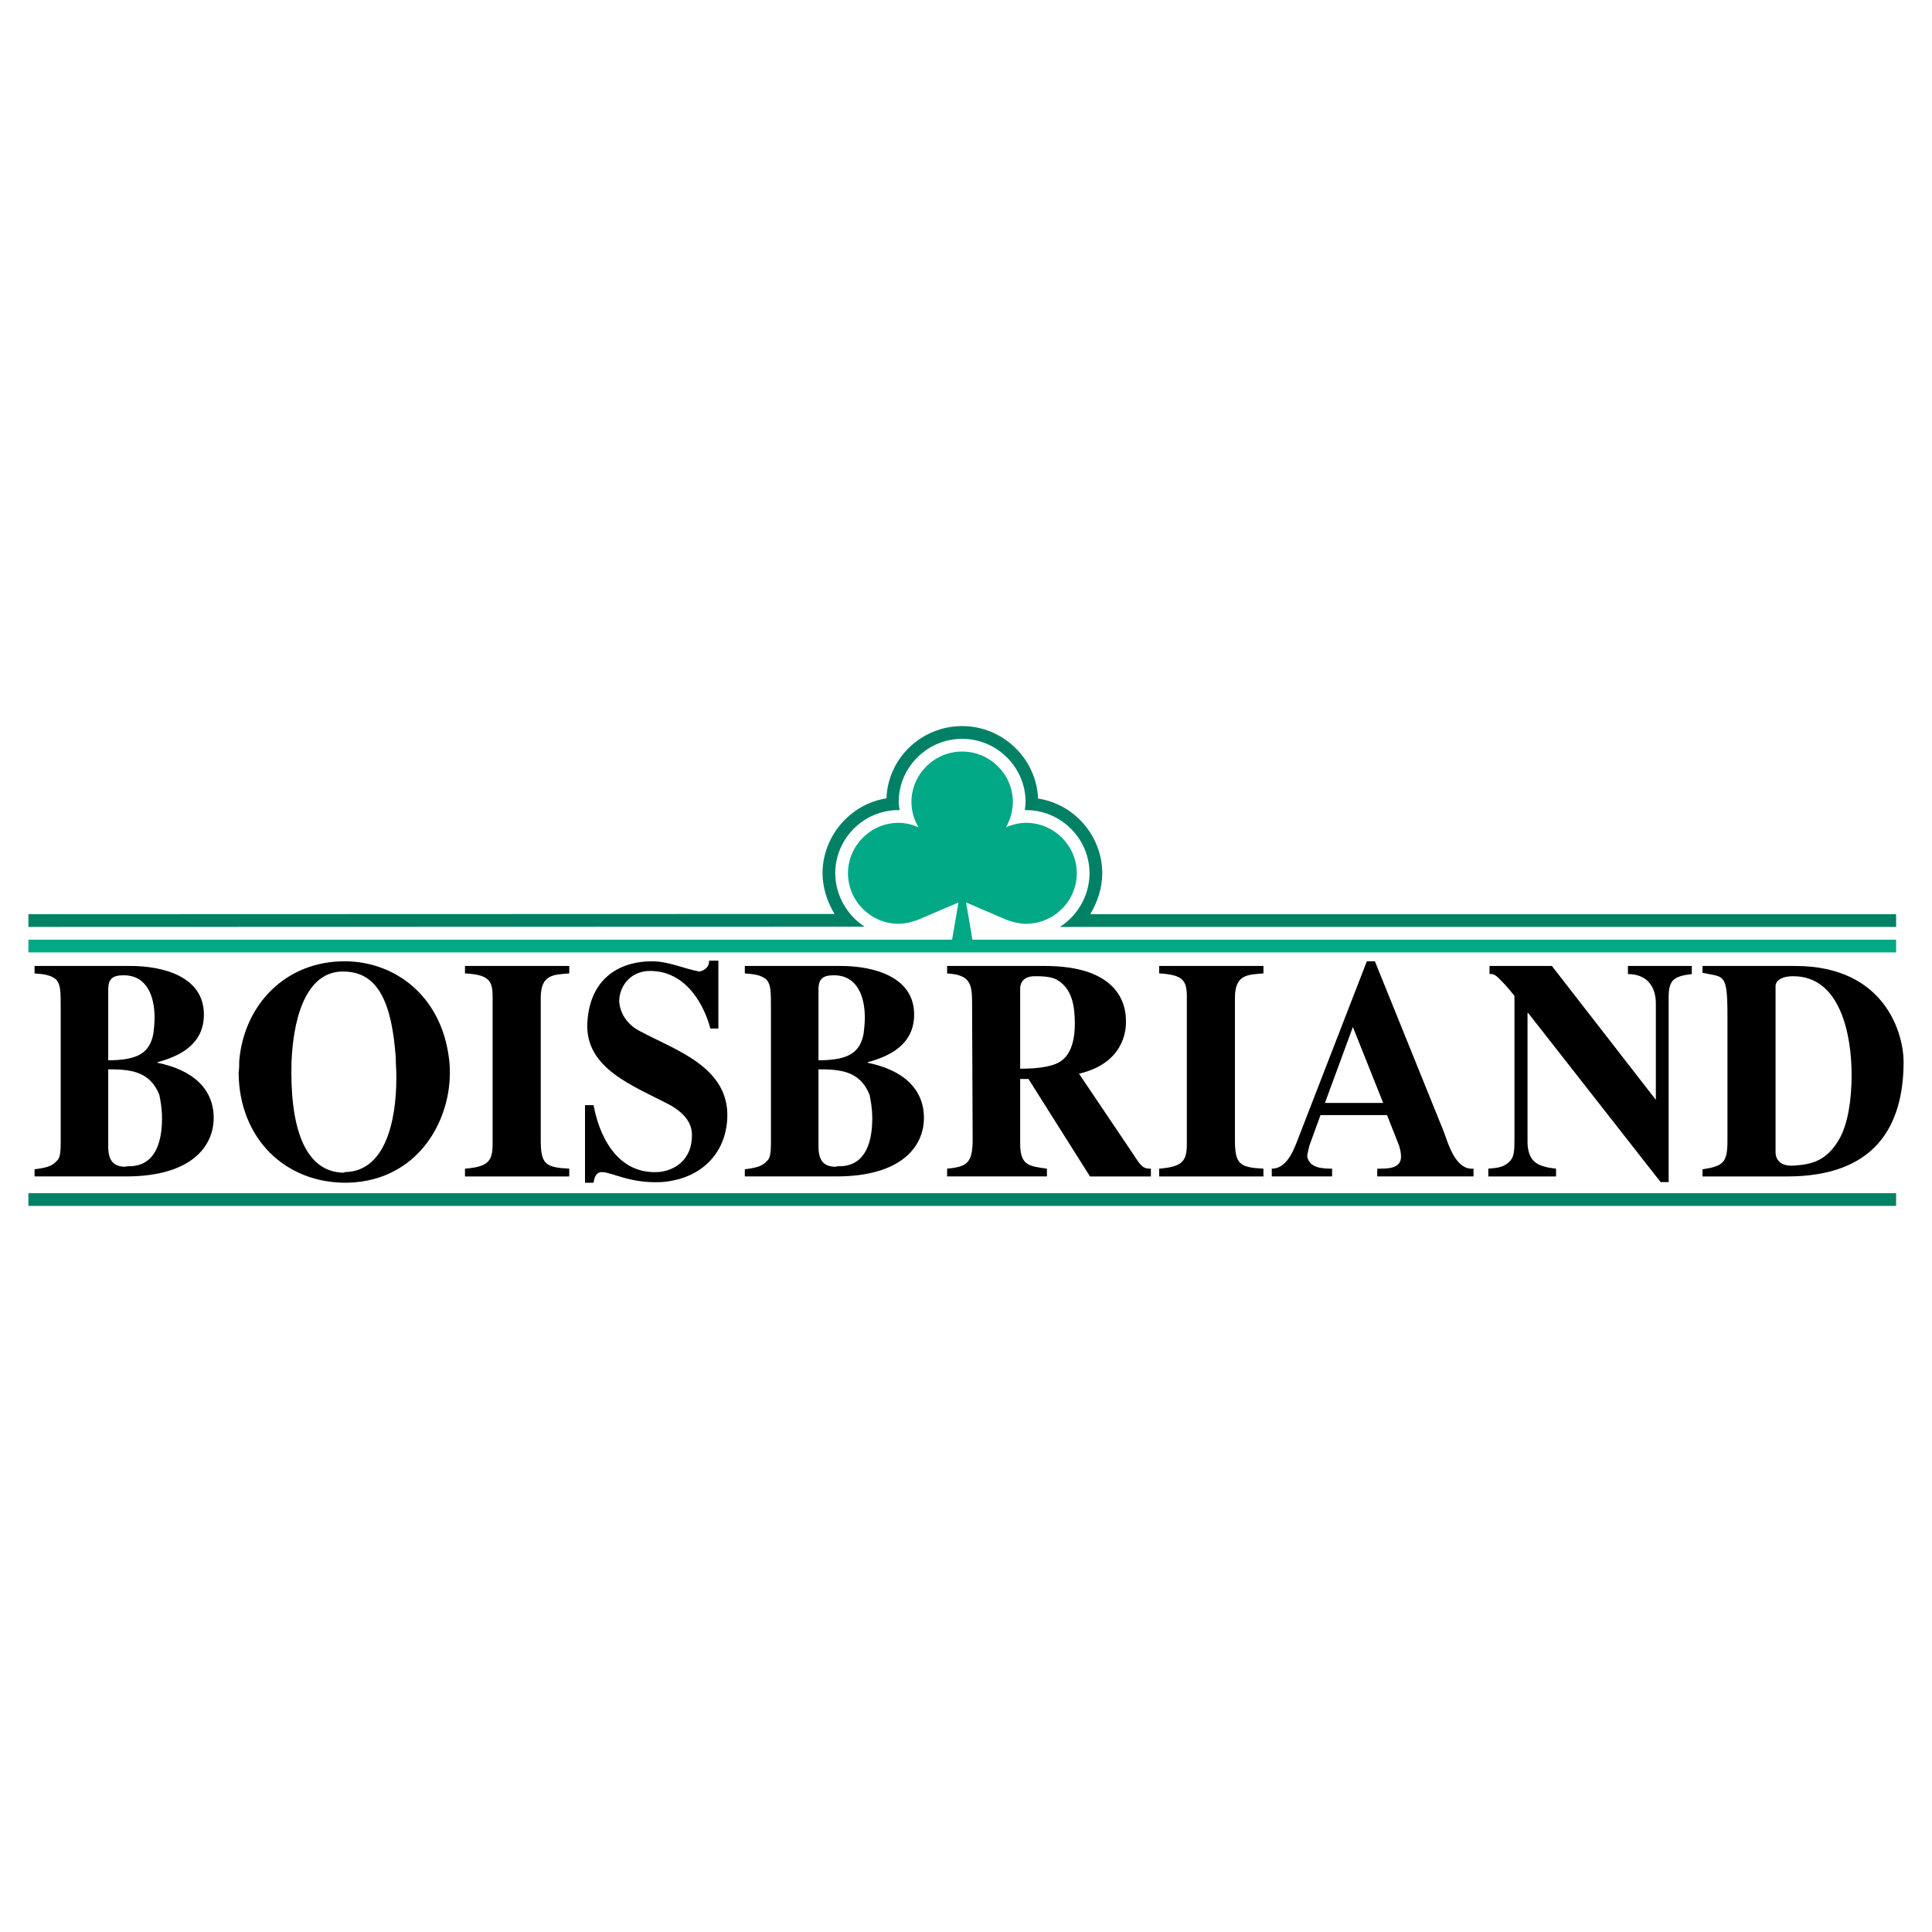 <?xml version="1.0" encoding="utf-8"?>
<!-- Generator: Adobe Illustrator 13.0.0, SVG Export Plug-In . SVG Version: 6.00 Build 14948)  -->
<!DOCTYPE svg PUBLIC "-//W3C//DTD SVG 1.0//EN" "http://www.w3.org/TR/2001/REC-SVG-20010904/DTD/svg10.dtd">
<svg version="1.0" id="Layer_1" xmlns="http://www.w3.org/2000/svg" xmlns:xlink="http://www.w3.org/1999/xlink" x="0px" y="0px"
	 width="192.756px" height="192.756px" viewBox="0 0 192.756 192.756" enable-background="new 0 0 192.756 192.756"
	 xml:space="preserve">
<g>
	<polygon fill-rule="evenodd" clip-rule="evenodd" fill="#FFFFFF" points="0,0 192.756,0 192.756,192.756 0,192.756 0,0 	"/>
	<polygon fill-rule="evenodd" clip-rule="evenodd" fill="#008166" points="189.176,120.314 189.176,119.045 2.834,119.045 
		2.834,120.314 189.176,120.314 	"/>
	<path fill-rule="evenodd" clip-rule="evenodd" fill="#00A886" d="M100.367,91.747l-3.983-1.711l0.635,3.715h92.156v1.271H2.834
		v-1.271h92.157l0.635-3.715l-3.983,1.711c-0.635,0.244-1.319,0.416-2.004,0.416c-2.761,0-5.034-2.273-5.034-5.035
		c0-2.761,2.273-5.034,5.034-5.034c0.685,0,1.369,0.171,2.004,0.44c-0.464-0.758-0.708-1.662-0.708-2.517
		c0-2.762,2.272-5.035,5.059-5.035s5.06,2.273,5.06,5.035c0,0.855-0.246,1.759-0.686,2.517c0.611-0.269,1.344-0.44,2.004-0.44
		c2.787,0,5.059,2.273,5.059,5.034c0,2.762-2.271,5.035-5.059,5.035C101.711,92.163,100.979,91.991,100.367,91.747L100.367,91.747z"
		/>
	<path fill-rule="evenodd" clip-rule="evenodd" fill="#008166" d="M189.176,92.48v-1.271h-80.4c0.732-1.222,1.197-2.639,1.197-4.081
		c0-3.69-2.762-6.916-6.404-7.454c-0.17-4.032-3.543-7.234-7.575-7.234s-7.405,3.177-7.551,7.209
		c-3.617,0.562-6.378,3.788-6.378,7.478c0,1.417,0.464,2.859,1.198,4.057L2.834,91.209v1.271l83.433-0.024
		c-1.784-1.148-2.933-3.202-2.933-5.328c0-3.47,2.835-6.305,6.305-6.305c0.024,0,0.098,0,0.122,0
		c-0.049-0.244-0.098-0.538-0.098-0.806c0-3.47,2.859-6.305,6.33-6.305c3.47,0,6.329,2.835,6.329,6.305
		c0,0.269-0.049,0.562-0.072,0.806c0.023,0,0.098,0,0.121,0c3.471,0,6.33,2.835,6.33,6.305c0,2.151-1.148,4.204-2.957,5.352H189.176
		L189.176,92.48z"/>
	<path fill-rule="evenodd" clip-rule="evenodd" d="M6.056,100.629v11.898c0,0.467,0,0.963,0,1.461c0,0.9-0.06,1.553-0.356,1.801
		c-0.415,0.436-0.711,0.684-2.252,0.871v0.713h9.128c6.49,0,8.743-2.982,8.743-5.84c0-2.889-2.074-4.783-5.601-5.498v-0.062
		c2.312-0.621,4.624-1.832,4.624-4.754c0-3.82-4.12-4.846-7.351-4.846H3.448v0.746c0.8,0.062,1.66,0.123,2.193,0.652
		C6.056,98.268,6.056,98.982,6.056,100.629L6.056,100.629z M10.798,98.734c0-1.088,0.445-1.43,1.542-1.43
		c2.371,0,3.082,2.176,3.082,4.225c0,0.561-0.059,1.088-0.119,1.586c-0.356,1.832-1.393,2.67-4.505,2.67V98.734L10.798,98.734z
		 M10.798,114.391v-7.703c2.075,0,4.149,0.123,5.098,2.547c0.089,0.436,0.267,1.273,0.267,2.361c0,2.143-0.563,4.566-2.993,4.752
		c-0.237,0-0.474,0-0.771,0.062C11.539,116.348,10.798,116.037,10.798,114.391L10.798,114.391z"/>
	<path fill-rule="evenodd" clip-rule="evenodd" d="M23.868,105.848c0,0.373,0,0.715-0.06,1.213
		c0.06,6.492,4.624,11.033,10.877,10.939c7.587-0.186,10.906-7.244,10.077-12.648c-0.859-6.059-5.365-9.382-10.255-9.444
		C28.491,95.845,24.342,100.256,23.868,105.848L23.868,105.848z M29.084,105.91c0.237-5.219,1.837-9.102,5.275-8.978
		c3.409,0.062,4.742,3.201,5.127,8.605c0,0.621,0.06,1.213,0.06,1.957c0,4.475-1.156,9.383-5.127,9.445c0,0,0,0-0.119,0.062
		C30.299,116.939,28.906,112.279,29.084,105.91L29.084,105.91z"/>
	<path fill-rule="evenodd" clip-rule="evenodd" d="M49.148,99.418v14.725c0,1.709-0.444,2.268-2.756,2.455v0.775h10.403v-0.775
		c-2.371-0.125-2.845-0.436-2.845-2.859V99.541c0-2.359,1.333-2.299,2.845-2.422v-0.746H46.392v0.746
		C48.763,97.242,49.148,97.834,49.148,99.418L49.148,99.418z"/>
	<path fill-rule="evenodd" clip-rule="evenodd" d="M58.602,101.965c-0.296,4.66,4.624,6.369,8.269,8.295
		c1.63,0.932,2.164,1.957,2.164,2.982c0.03,2.422-1.689,3.572-3.378,3.697c-4.92,0.248-6.194-5.281-6.431-6.68h-0.86V118h0.86
		c0.059-0.496,0.237-1.061,0.83-1.061c0.978,0,2.786,1.154,5.957,0.998c4.061-0.311,6.431-2.986,6.55-6.436
		c0.178-5.064-5.216-6.74-8.624-8.574c-1.453-0.715-2.104-1.926-2.164-3.074c0.059-1.648,1.274-2.983,3.082-2.983
		c3.764,0,5.483,3.696,6.016,5.747h0.8v-6.772h-0.919c0,0.652-0.444,0.963-0.978,1.087c-1.63-0.311-3.082-1.025-4.742-1.025
		C62.129,95.907,58.898,97.336,58.602,101.965L58.602,101.965z"/>
	<path fill-rule="evenodd" clip-rule="evenodd" d="M76.917,100.629v11.898c0,0.467,0,0.963,0,1.461c0,0.9-0.059,1.553-0.355,1.801
		c-0.415,0.436-0.711,0.684-2.252,0.871v0.713h9.128c6.49,0,8.743-2.982,8.743-5.84c0-2.889-2.075-4.783-5.601-5.498v-0.062
		c2.312-0.621,4.623-1.832,4.623-4.754c0-3.82-4.12-4.846-7.35-4.846H74.31v0.746c0.8,0.062,1.659,0.123,2.193,0.652
		C76.917,98.268,76.917,98.982,76.917,100.629L76.917,100.629z M81.66,98.734c0-1.088,0.444-1.43,1.541-1.43
		c2.371,0,3.083,2.176,3.083,4.225c0,0.561-0.06,1.088-0.119,1.586c-0.356,1.832-1.393,2.67-4.505,2.67V98.734L81.66,98.734z
		 M81.66,114.391v-7.703c2.075,0,4.149,0.123,5.098,2.547c0.089,0.436,0.267,1.273,0.267,2.361c0,2.143-0.563,4.566-2.993,4.752
		c-0.237,0-0.474,0-0.771,0.062C82.401,116.348,81.66,116.037,81.66,114.391L81.66,114.391z"/>
	<path fill-rule="evenodd" clip-rule="evenodd" d="M97.042,113.678c0,2.359-0.563,2.732-2.549,2.92v0.775h9.958v-0.775
		c-1.779-0.25-2.668-0.311-2.668-2.486v-6.461h0.83l6.135,9.723h6.076v-0.775c-0.713,0-0.92-0.125-1.689-1.336l-5.484-8.141
		c4.387-1.023,4.684-4.193,4.684-5.094c0.059-2.082-0.979-5.654-8.121-5.654h-9.72v0.746c2.252,0.123,2.489,1.025,2.489,2.826
		L97.042,113.678L97.042,113.678z M101.783,98.609c0-0.217,0.059-1.211,1.453-1.211c0.533,0,1.51,0,2.133,0.311
		c1.631,0.869,1.867,2.734,1.867,4.441c0,1.088-0.178,2.797-1.275,3.635c-0.74,0.592-2.191,0.84-4.178,0.84V98.609L101.783,98.609z"
		/>
	<path fill-rule="evenodd" clip-rule="evenodd" d="M118.41,99.418v14.725c0,1.709-0.445,2.268-2.758,2.455v0.775h10.402v-0.775
		c-2.369-0.125-2.844-0.436-2.844-2.859V99.541c0-2.359,1.334-2.299,2.844-2.422v-0.746h-10.402v0.746
		C118.023,97.242,118.41,97.834,118.41,99.418L118.41,99.418z"/>
	<path fill-rule="evenodd" clip-rule="evenodd" d="M129.701,113.117c-0.504,1.273-1.156,3.48-2.816,3.48v0.775h6.018v-0.775
		c-0.979,0-2.312-0.062-2.49-1.273c0.059-0.312,0.119-0.621,0.236-1.057l1.098-3.014h6.639l1.186,3.014
		c0.148,0.436,0.207,0.807,0.207,1.148c0,1.244-1.482,1.182-2.371,1.182v0.775h9.604v-0.775c-1.779,0.154-2.49-2.393-2.994-3.76
		l-6.846-16.931h-0.801L129.701,113.117L129.701,113.117z M134.977,102.463l3.023,7.578h-5.811L134.977,102.463L134.977,102.463z"/>
	<path fill-rule="evenodd" clip-rule="evenodd" d="M151.098,99.355v14.135c0,1.336,0,1.988-0.592,2.486
		c-0.592,0.559-1.393,0.559-2.016,0.621v0.781h6.758v-0.781c-0.682-0.062-1.66-0.25-2.135-0.684
		c-0.533-0.436-0.711-1.273-0.711-1.926v-12.924h0.061l13.217,16.873h0.801V99.48c0-0.809,0.117-1.275,0.414-1.646
		c0.564-0.592,1.719-0.592,1.896-0.652v-0.809h-6.371v0.809c1.809,0,2.785,1.148,2.785,2.951v9.6l-10.373-13.359h-6.223v0.809
		c0.443-0.062,0.74,0.217,1.096,0.59C150.27,98.33,150.742,98.92,151.098,99.355L151.098,99.355z"/>
	<path fill-rule="evenodd" clip-rule="evenodd" d="M172.348,101.344v12.52c0,2.174-0.473,2.484-2.488,2.797v0.713h8.445
		c8.684,0,11.617-4.908,11.617-11.463c0-2.609-1.719-9.537-10.816-9.537h-9.246v0.684
		C171.992,97.523,172.348,96.994,172.348,101.344L172.348,101.344z M177.148,98.393c0-0.498,0.504-0.994,1.779-0.994
		c4.742,0,5.809,5.965,5.809,9.848c0,2.424-0.355,4.846-1.215,6.369c-1.275,2.236-2.787,2.547-4.475,2.672
		c-1.572,0.123-1.898-0.746-1.898-1.336V98.393L177.148,98.393z"/>
</g>
</svg>
